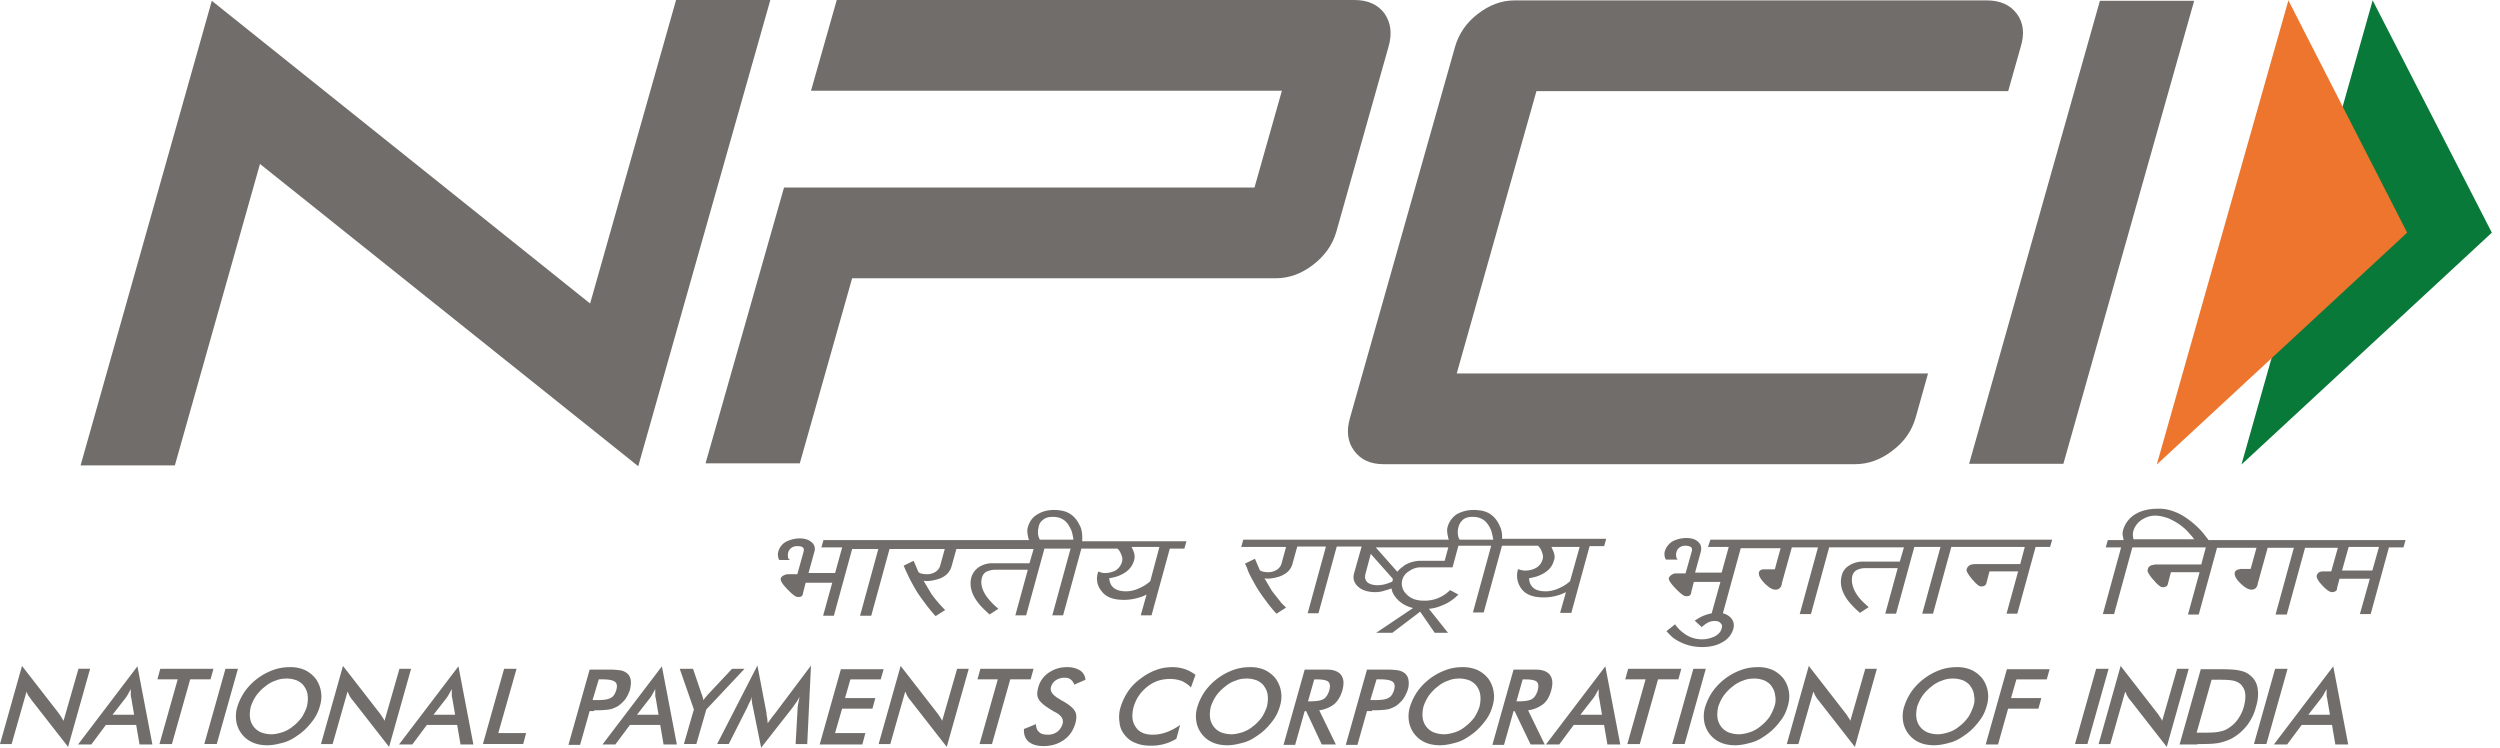 <svg xmlns="http://www.w3.org/2000/svg" width="107" height="32" fill="none"><path fill="#716D6A" d="M81.986 17.882c-.16.557-.48 1.027-.995 1.41-.498.384-1.031.575-1.6.575H59.219c-.568 0-.977-.191-1.261-.574-.285-.383-.338-.854-.178-1.41l4.496-15.88c.16-.558.48-1.028.978-1.411.497-.383 1.013-.575 1.581-.575h20.19c.586 0 1.013.192 1.297.575.285.383.338.853.16 1.428L85.95 3.9H65.76l-3.412 12.084H82.52l-.533 1.898ZM93.91.035h-4.034L84.278 19.85h4.035L93.91.035ZM32.97 0h-4.034l-3.679 12.99L9.066.034 3.449 19.919h4.035l3.643-12.902 16.19 12.937L32.97 0Zm26.286.575C58.97.192 58.544 0 57.958 0H35.813l-1.102 3.883h20.154l-1.173 4.144H33.556l-3.359 11.805h4.034l2.24-7.922h18.128c.568 0 1.101-.192 1.599-.575.498-.383.835-.853.995-1.41l2.24-7.94c.16-.557.089-1.027-.178-1.41Z"/><path fill="#097939" d="m101.55.016 5.101 9.942-10.717 9.925L101.55.016Z"/><path fill="#ED752E" d="m97.943.016 5.083 9.942-10.716 9.925L97.943.016Z"/><path fill="#716D6A" d="M94.516 23.097c-.089-.105-.16-.21-.249-.314a3.632 3.632 0 0 0-.764-.661 2.242 2.242 0 0 0-.551-.262 1.712 1.712 0 0 0-.587-.087c-.373 0-.693.07-.96.227a1.143 1.143 0 0 0-.532.679.526.526 0 0 0 0 .33v.018c0 .017.017.052.017.087h-.675l-.089.314h.658l-.782 2.855h.48l.782-2.855h3.145l-.195.73h-1.92c-.07 0-.124.018-.213.036-.089.035-.142.087-.16.191-.018.052 0 .14.213.4l.036.036c.178.208.302.313.391.313.124 0 .195-.052.213-.105l.142-.54h1.227l-.498 1.812h.462l.782-2.856h1.689l-.25.905h-.426c-.035 0-.053.018-.07.018-.107.017-.16.07-.179.122-.035.122.036.278.231.47.196.191.356.278.48.278.107 0 .196-.052.231-.139.018-.035.036-.07.036-.122l.426-1.532h1.12l-.782 2.856h.48l.782-2.856h1.404l-.284 1.01h-.32c-.036 0-.09 0-.142.017-.072.018-.125.07-.16.157-.018.087.053.226.23.418.178.191.32.296.427.296.089 0 .16-.035.196-.087.017-.018.017-.052.017-.087l.107-.4h1.297l-.426 1.514h.462l.782-2.855h.622l.089-.314h-8.442v-.017Zm7.304.313-.284 1.01h-1.297l.284-1.01h1.297Zm-10.148-1.166c.196-.122.374-.175.57-.175.195 0 .39.053.586.122.106.053.213.105.302.157.23.14.444.314.622.54l.053.052c.036.052.071.087.107.14h-2.595c-.018-.035-.018-.053-.018-.07v-.018a.549.549 0 0 1 .018-.296.871.871 0 0 1 .355-.452Zm-18.465.853h14.627l-.09.313h-.621l-.782 2.856h-.462l.497-1.811H85.15l-.142.54c-.036.07-.107.104-.213.104-.09 0-.196-.087-.392-.313-.23-.279-.248-.383-.23-.418a.293.293 0 0 1 .16-.192.91.91 0 0 1 .213-.034h1.92l.195-.732h-3.146l-.782 2.856h-.462l.782-2.856h-1.12l-.782 2.856h-.462l.533-1.95h-1.35a.834.834 0 0 0-.41.087.386.386 0 0 0-.177.226c-.071.279.018.592.249.905.089.122.23.262.409.418l.035.035-.373.244-.018-.018a3.685 3.685 0 0 1-.462-.47c-.302-.383-.39-.748-.302-1.097a.686.686 0 0 1 .338-.452 1.05 1.05 0 0 1 .586-.157h1.564l.178-.61h-3.2l-.781 2.856h-.48l.782-2.855h-1.12l-.426 1.532a.323.323 0 0 1-.036.14c-.053.086-.124.138-.23.138-.143 0-.285-.087-.48-.278-.178-.192-.267-.348-.232-.47.018-.087.125-.122.178-.122h.498l.248-.906h-1.706l-.764 2.786a.715.715 0 0 1 .32.174c.142.14.178.314.124.505a.942.942 0 0 1-.462.558c-.23.139-.533.209-.87.209-.41 0-.783-.105-1.12-.314-.125-.07-.231-.174-.373-.33l-.036-.035.373-.297.018.035c.107.14.195.227.284.296.25.21.533.314.853.314.196 0 .374-.052.534-.122.16-.087.266-.192.302-.348.035-.088.017-.175-.054-.227-.053-.07-.142-.087-.266-.087a.624.624 0 0 0-.356.122c-.035.017-.07.052-.16.122l-.017.017-.303-.278.036-.018c.107-.07.196-.122.267-.156.142-.07.284-.105.426-.14l.373-1.34h-1.137l-.107.418a.317.317 0 0 1-.035.121c-.036.07-.125.07-.196.07-.053 0-.16-.035-.444-.33-.284-.297-.302-.401-.284-.454.017-.052.053-.087.124-.139.071-.035.107-.052.142-.052h.445l.266-.94c.018-.07.018-.122-.018-.174-.035-.035-.124-.07-.248-.07a.382.382 0 0 0-.25.07.346.346 0 0 0-.142.209.487.487 0 0 0 0 .226s.018.017.018.035l.036.052h-.498l-.018-.017c-.017-.035-.017-.07-.035-.087v-.018a.473.473 0 0 1 0-.226.76.76 0 0 1 .338-.436 1.32 1.32 0 0 1 .586-.139c.213 0 .391.052.498.157.124.104.16.244.124.418l-.249.905h1.138l.302-1.097H73.1l.107-.313Zm-9.028-.61c-.16-.348-.41-.557-.747-.627-.107-.017-.213-.034-.355-.034-.285 0-.516.07-.711.174a.955.955 0 0 0-.41.557c-.035.122-.017.261.019.418 0 .035.017.07.035.122h-8.797l-.089.313h1.92l-.196.714a.47.47 0 0 1-.196.261.686.686 0 0 1-.39.105 1.07 1.07 0 0 1-.25-.035c-.088-.035-.106-.07-.106-.087l-.195-.453-.427.21.018.034c.053.104.089.191.106.261.09.209.214.435.374.714.106.174.248.383.408.592.125.174.267.348.427.522l.018.018.408-.261-.035-.035-.125-.122c-.035-.035-.07-.07-.088-.105a8.438 8.438 0 0 1-.178-.226c-.071-.087-.124-.157-.178-.226l-.32-.54c.178.035.391 0 .622-.07.16-.052.302-.139.391-.226a.736.736 0 0 0 .178-.296l.213-.766h1.227l-.782 2.855h.462l.782-2.855h1.066l-.32 1.132c-.071.243 0 .435.178.592.178.156.426.226.728.226.125 0 .267-.017.41-.07.088-.017.177-.052.284-.087.017.14.089.279.195.4.018.036.053.07.089.088v.017c.178.157.391.279.64.331L58.9 27.084h.693l1.19-.905.623.905h.569l-.818-1.027c.213-.018.391-.07.551-.14.231-.087.462-.226.675-.435l.036-.035-.355-.191-.018.017a1.518 1.518 0 0 1-1.102.436c-.32 0-.569-.087-.747-.279a.614.614 0 0 1-.195-.522c0-.035.018-.07.018-.105.017-.035.017-.052.035-.087a.669.669 0 0 1 .267-.279.843.843 0 0 1 .497-.156h1.351l.249-.923h1.404l-.782 2.855h.462l.782-2.855h1.546c.054.07.107.122.125.174.07.157.106.279.07.4a.602.602 0 0 1-.301.384.975.975 0 0 1-.48.104c-.018 0-.053 0-.107-.017-.018 0-.053 0-.07-.018-.019 0-.054-.017-.072-.017h-.035v.035a.922.922 0 0 0 .16.8c.177.244.497.366.941.366h.018c.267 0 .516-.052.747-.139.053-.017.124-.052.195-.087l-.249.888h.48l.782-2.856h.622l.089-.313h-4.46a1.041 1.041 0 0 0-.108-.575Zm2.292 1.08c-.018-.035-.035-.087-.071-.157h1.209l-.41 1.463a1.637 1.637 0 0 1-.284.209c-.248.139-.497.226-.746.226h-.018c-.32 0-.533-.087-.64-.296-.035-.052-.053-.14-.07-.261.177-.035.337-.07.444-.122.337-.14.55-.348.622-.644.053-.105.035-.261-.036-.418Zm-3.857-1.323c.107-.087.232-.122.41-.122.124 0 .23.017.32.052.195.07.337.226.444.453.053.104.088.26.124.47h-1.44l-.053-.105v-.017a.764.764 0 0 1 0-.4.617.617 0 0 1 .196-.331Zm-3.003 2.524v.035c0 .035-.018.07-.018.087-.035.018-.07.035-.124.052-.178.07-.338.105-.516.105-.195 0-.337-.052-.426-.122-.089-.087-.125-.192-.089-.348l.231-.87.942 1.061Zm2.382-1.358-.16.592h-1.014c-.23 0-.444.052-.64.157a.318.318 0 0 0-.124.087 1.03 1.03 0 0 0-.249.226l-.924-1.044h3.11v-.018Zm-15.782-.923c-.16-.348-.41-.557-.747-.627a1.871 1.871 0 0 0-.355-.034c-.285 0-.516.07-.711.191-.214.122-.338.314-.409.557-.036.122-.018.262.018.418 0 .035.018.07.035.122h-8.797l-.089.314h.889l-.302 1.097h-1.138l.249-.906a.369.369 0 0 0-.124-.418c-.125-.104-.285-.157-.498-.157-.213 0-.409.053-.587.14a.696.696 0 0 0-.337.435.485.485 0 0 0 0 .227c0 .034.017.07.035.104l.018.017h.444l-.053-.052c-.018-.017-.018-.017-.018-.035a.487.487 0 0 1 0-.226.346.346 0 0 1 .142-.209.414.414 0 0 1 .25-.07c.124 0 .213.018.248.07.036.035.036.104.018.174l-.267.958H33.7a.415.415 0 0 0-.16.052c-.071.035-.107.07-.125.14 0 .034-.035.121.285.452.284.296.39.33.444.33.071 0 .16 0 .196-.069a.319.319 0 0 0 .035-.122l.107-.418h1.137l-.39 1.41h.461l.782-2.855h1.12l-.782 2.856h.48l.782-2.856h2.364l-.196.714a.47.47 0 0 1-.195.261.686.686 0 0 1-.391.105 1.07 1.07 0 0 1-.25-.035c-.088-.035-.106-.07-.106-.087l-.195-.453-.427.21.018.034c.035.087.07.174.124.279.09.209.214.435.373.713.09.157.214.331.41.593.141.191.284.365.426.522l.017.017.41-.261-.036-.035c-.09-.087-.16-.174-.214-.226l-.07-.087a3.436 3.436 0 0 1-.285-.366l-.32-.54c.178.035.391 0 .622-.07a.916.916 0 0 0 .391-.226.738.738 0 0 0 .178-.296l.213-.766h3.306l-.178.61h-1.564a1.05 1.05 0 0 0-.586.156.799.799 0 0 0-.338.453c-.089.348 0 .714.302 1.097.107.14.267.296.462.47l.018.018.373-.244-.035-.035a2.882 2.882 0 0 1-.41-.418c-.248-.313-.337-.627-.248-.905a.386.386 0 0 1 .178-.227.887.887 0 0 1 .408-.087h1.369l-.533 1.95h.462l.782-2.855h1.12l-.782 2.855h.462l.782-2.855h1.546c.07.07.106.122.124.174.071.14.107.261.071.383a.639.639 0 0 1-.284.383.976.976 0 0 1-.48.105c-.018 0-.053 0-.106-.018-.018 0-.036 0-.054-.017-.018 0-.053-.018-.07-.018h-.037v.035a.824.824 0 0 0 .16.801c.178.244.498.366.942.366h.018c.267 0 .516-.052.764-.14.054-.017.125-.052.196-.087l-.249.888h.462l.782-2.855h.622l.09-.314h-4.462c.018-.348-.035-.557-.106-.679Zm2.292 1.08c-.018-.035-.035-.087-.07-.157h1.19l-.391 1.463a1.64 1.64 0 0 1-.285.209c-.248.139-.497.226-.746.226h-.018c-.32 0-.533-.104-.64-.296a.927.927 0 0 1-.07-.261c.177-.035.337-.07.444-.122.337-.14.533-.348.622-.644a.588.588 0 0 0-.036-.418Zm-3.856-1.323c.106-.087.23-.122.408-.122.125 0 .231.017.32.052.196.07.338.226.444.453.054.087.09.243.125.47h-1.44c-.017-.035-.035-.087-.053-.122a.764.764 0 0 1 0-.4.46.46 0 0 1 .196-.331ZM0 31.845l.942-3.343 1.528 1.967c.036.053.09.122.125.174.035.07.089.14.124.21l.64-2.23h.498l-.942 3.344-1.564-2.003c-.036-.052-.071-.104-.125-.174a.638.638 0 0 1-.089-.191l-.64 2.246H0Zm6.522.017-.64-3.343-2.54 3.343h.568l.622-.835h1.297l.143.835h.55ZM5.385 29.86c.036-.052.071-.104.107-.174.035-.07.07-.122.106-.192v.21c0 .069 0 .121.018.156l.124.731h-.924l.569-.731Zm3.626-.784.124-.452H6.86l-.124.452h.87l-.781 2.769h.533l.782-2.769h.87Zm.266 2.769.907-3.221H9.65l-.906 3.22h.533Zm4.408-1.602c.07-.226.089-.435.053-.644a1.29 1.29 0 0 0-.231-.557 1.337 1.337 0 0 0-.462-.366 1.495 1.495 0 0 0-.64-.122c-.23 0-.48.035-.71.122a2.57 2.57 0 0 0-1.209.905 2.428 2.428 0 0 0-.32.645 1.363 1.363 0 0 0-.053.644 1.192 1.192 0 0 0 .693.905c.195.087.408.122.64.122.23 0 .462-.052.71-.122.25-.07.462-.209.676-.365.213-.157.39-.349.533-.54.142-.174.249-.383.32-.627Zm-.551 0a2.119 2.119 0 0 1-.213.453c-.107.139-.231.278-.374.383a1.365 1.365 0 0 1-.462.261c-.16.052-.32.087-.48.087a1.26 1.26 0 0 1-.444-.087.779.779 0 0 1-.462-.644c-.018-.14 0-.296.036-.453a1.92 1.92 0 0 1 .23-.47c.107-.14.232-.279.374-.383.142-.122.302-.21.462-.261.16-.07.32-.087.48-.087.16 0 .302.034.444.087.125.07.231.139.302.26a.78.78 0 0 1 .142.384c.018.157 0 .313-.035.47Zm1.102 1.602.64-2.246c.035.07.053.122.088.191.036.053.072.122.125.174l1.564 2.003.942-3.343h-.498l-.64 2.228c-.035-.087-.089-.156-.124-.209-.036-.07-.089-.121-.125-.174l-1.528-1.967-.942 3.343h.498Zm6.025.017-.64-3.343-2.542 3.343h.569l.622-.835h1.297l.143.835h.55Zm-1.138-2.002c.036-.052.071-.104.107-.174.035-.07.07-.122.106-.192v.21c0 .069 0 .121.018.156l.125.731h-.925l.57-.731Zm3.27 1.985.125-.47h-1.191l.782-2.751h-.533l-.907 3.22h1.724Zm3.04-1.445h.106c.231 0 .426-.018.533-.035.125-.017.231-.07.338-.122.124-.07.23-.174.337-.296.09-.122.16-.261.214-.418.035-.157.053-.296.035-.418a.448.448 0 0 0-.16-.296.625.625 0 0 0-.266-.122 3.352 3.352 0 0 0-.516-.035h-.817l-.907 3.222h.498l.409-1.445h.195V30.4Zm.195-1.324h.142c.284 0 .462.035.551.105.089.07.107.191.053.366-.053.156-.124.278-.248.33-.125.07-.32.087-.623.087h-.142l.267-.888Zm3.341 2.786-.64-3.343-2.541 3.343h.55l.623-.835h1.297l.142.835h.569Zm-1.137-2.002c.035-.052.07-.104.106-.174.036-.07.071-.122.107-.192v.21c0 .069 0 .121.018.156l.124.731h-.924l.569-.731Zm1.972 1.985.427-1.48 1.635-1.741h-.533l-1.013 1.08c-.036.034-.071.086-.107.121-.035.052-.071.087-.107.14-.017-.053-.017-.105-.035-.14-.018-.052-.018-.087-.036-.104l-.373-1.097h-.569l.605 1.74-.427 1.48h.533Zm4.248 0h.498l.16-3.36-1.529 2.037c-.018.017-.035.052-.071.087-.107.139-.196.26-.249.348-.018-.105-.018-.21-.035-.279-.018-.07-.018-.122-.018-.156l-.391-2.038-1.724 3.36h.498l.8-1.584c.035-.087.07-.156.106-.226a.972.972 0 0 0 .071-.209c0 .07 0 .14.018.21 0 .069.018.138.035.208l.356 1.759 1.35-1.724c.054-.07.107-.157.16-.226a.932.932 0 0 0 .125-.227c0 .07-.018.14-.036.227-.017.104-.035.174-.035.208l-.089 1.585Zm2.861 0 .125-.47H35.74l.302-1.045h1.298l.124-.453h-1.297l.23-.8h1.298l.125-.436h-1.83l-.907 3.221h1.83v-.017Zm1.191 0 .64-2.246c.035.07.053.122.089.191.035.053.07.122.124.174l1.564 2.003.942-3.343h-.498l-.64 2.228c-.035-.087-.088-.156-.124-.209-.035-.07-.089-.121-.124-.174l-1.529-1.967-.942 3.343h.498Zm6.007-2.769.125-.452H41.96l-.125.452h.871l-.782 2.769h.533l.782-2.769h.871Zm-.284 2.125c-.018.226.053.418.195.54.142.121.356.191.64.191.338 0 .622-.087.87-.261.25-.174.41-.418.499-.732.053-.209.053-.383-.036-.522-.089-.14-.267-.279-.55-.435-.019 0-.037-.018-.054-.035-.32-.174-.462-.348-.409-.54a.52.52 0 0 1 .213-.296.667.667 0 0 1 .373-.104c.107 0 .178.017.25.07a.443.443 0 0 1 .16.226l.48-.21a.527.527 0 0 0-.232-.4 1.05 1.05 0 0 0-.569-.139c-.302 0-.55.087-.782.244a1.104 1.104 0 0 0-.444.644c-.053.209-.053.366.036.505.089.14.284.296.586.47.018.017.053.035.089.052.284.14.39.314.338.505a.677.677 0 0 1-.231.349.665.665 0 0 1-.41.121c-.16 0-.301-.034-.372-.121-.09-.07-.125-.192-.125-.331l-.515.209Zm7.34-2.316a1.585 1.585 0 0 0-.445-.244 1.705 1.705 0 0 0-.533-.087c-.248 0-.48.035-.71.122a2.432 2.432 0 0 0-.658.366c-.213.156-.391.33-.533.54a2.528 2.528 0 0 0-.32.661 1.436 1.436 0 0 0-.054.662.97.97 0 0 0 .214.54c.124.156.266.278.462.348.195.087.409.122.657.122a2.037 2.037 0 0 0 1.102-.296l.16-.593a2.41 2.41 0 0 1-.586.314c-.196.07-.391.104-.587.104-.337 0-.586-.104-.728-.33-.16-.227-.178-.505-.09-.854.107-.365.303-.644.587-.87.285-.227.605-.331.978-.331.177 0 .355.035.497.087.142.07.285.157.391.279l.196-.54Zm3.608 1.358c.07-.226.089-.435.053-.644a1.288 1.288 0 0 0-.231-.557 1.337 1.337 0 0 0-.462-.366 1.495 1.495 0 0 0-.64-.122c-.231 0-.48.035-.71.122a2.571 2.571 0 0 0-1.209.905 2.428 2.428 0 0 0-.32.645 1.364 1.364 0 0 0-.054.644 1.191 1.191 0 0 0 .693.905c.196.087.41.122.64.122.231 0 .462-.052.711-.122.249-.07.462-.209.675-.365.214-.157.392-.349.534-.54.142-.174.248-.383.32-.627Zm-.551 0a2.12 2.12 0 0 1-.214.453c-.106.139-.23.278-.373.383a1.367 1.367 0 0 1-.462.261c-.16.052-.32.087-.48.087a1.26 1.26 0 0 1-.444-.087.78.78 0 0 1-.462-.644c-.018-.14 0-.296.035-.453.054-.157.125-.313.231-.47a1.93 1.93 0 0 1 .374-.383c.142-.122.302-.21.462-.261.16-.07.32-.087.48-.087.16 0 .302.034.444.087.124.07.23.139.302.26a.779.779 0 0 1 .142.384c.018.157 0 .313-.035.47Zm1.67.174.676 1.445h.604l-.711-1.462a1.31 1.31 0 0 0 .64-.261c.16-.14.284-.349.355-.61.036-.14.054-.279.036-.4a.52.52 0 0 0-.142-.296.645.645 0 0 0-.267-.14c-.107-.035-.284-.035-.498-.035h-.746l-.906 3.222h.497l.409-1.445h.053v-.018Zm.356-1.34h.089c.266 0 .444.034.515.104.071.07.089.191.035.383-.053.157-.124.279-.23.348-.107.07-.303.105-.587.105h-.089l.267-.94Zm2.47 1.323h.107c.23 0 .426-.018.533-.035.124-.017.23-.07.338-.122.124-.07.23-.174.337-.296.09-.122.16-.261.214-.418a.873.873 0 0 0 .035-.418.448.448 0 0 0-.16-.296.624.624 0 0 0-.267-.122 3.35 3.35 0 0 0-.515-.035h-.835L57.6 31.88h.498l.409-1.445h.213V30.4Zm.196-1.324h.142c.284 0 .462.035.55.105.09.07.107.191.054.366-.053.156-.124.278-.249.33-.124.07-.32.087-.622.087h-.142l.267-.888Zm4.958 1.167c.071-.226.089-.435.053-.644a1.288 1.288 0 0 0-.23-.557 1.337 1.337 0 0 0-.463-.366 1.55 1.55 0 0 0-.64-.122c-.23 0-.48.035-.71.122a2.572 2.572 0 0 0-1.209.905 2.43 2.43 0 0 0-.32.645 1.365 1.365 0 0 0-.053.644 1.191 1.191 0 0 0 .693.905c.196.087.409.122.64.122.23 0 .462-.052.71-.122.25-.07.463-.209.676-.365.213-.157.391-.349.533-.54.142-.174.249-.383.32-.627Zm-.55 0a2.119 2.119 0 0 1-.214.453 1.93 1.93 0 0 1-.373.383 1.367 1.367 0 0 1-.462.261c-.16.052-.32.087-.48.087a1.26 1.26 0 0 1-.445-.087.779.779 0 0 1-.462-.644c-.017-.14 0-.296.036-.453.053-.157.124-.313.23-.47.107-.14.232-.279.374-.383.142-.122.302-.21.462-.261.16-.07.32-.087.48-.087.16 0 .302.034.444.087.125.07.231.139.303.26a.779.779 0 0 1 .142.384c.017.157 0 .313-.036.47Zm1.492.174.693 1.445h.604l-.71-1.462a1.31 1.31 0 0 0 .64-.261c.177-.14.284-.349.355-.61.035-.14.053-.279.035-.4a.52.52 0 0 0-.142-.296.645.645 0 0 0-.266-.14c-.107-.035-.285-.035-.498-.035h-.746l-.907 3.222h.498l.409-1.445h.035v-.018Zm.355-1.34h.09c.266 0 .444.034.515.104.07.07.089.191.035.383-.053.157-.124.279-.23.348-.107.07-.303.105-.587.105h-.09l.267-.94Zm4.177 2.785-.64-3.343-2.541 3.343h.569l.621-.835h1.298l.142.835h.551Zm-1.137-2.002c.035-.052.07-.104.106-.174.036-.07.071-.122.107-.192v.21c0 .069 0 .121.018.156l.124.731h-.924l.569-.731Zm3.625-.784.124-.452h-2.274l-.125.452h.871l-.782 2.769h.533l.782-2.769h.871Zm.267 2.769.906-3.221h-.533l-.906 3.22h.533Zm4.407-1.602c.071-.226.09-.435.054-.644a1.288 1.288 0 0 0-.231-.557 1.338 1.338 0 0 0-.462-.366 1.495 1.495 0 0 0-.64-.122c-.231 0-.48.035-.711.122a2.57 2.57 0 0 0-1.209.905 2.43 2.43 0 0 0-.32.645 1.363 1.363 0 0 0-.053.644 1.19 1.19 0 0 0 .693.905c.196.087.409.122.64.122.231 0 .462-.052.71-.122.25-.07.463-.209.676-.365.214-.157.391-.349.533-.54.143-.174.25-.383.32-.627Zm-.568 0a2.12 2.12 0 0 1-.214.453c-.106.139-.23.278-.373.383a1.367 1.367 0 0 1-.462.261c-.16.052-.32.087-.48.087a1.26 1.26 0 0 1-.444-.087.78.78 0 0 1-.462-.644c-.018-.14 0-.296.035-.453.054-.157.125-.313.231-.47.107-.14.231-.279.374-.383.142-.122.302-.21.462-.261.16-.07.32-.087.48-.087.16 0 .302.034.444.087.124.07.23.139.302.26a.779.779 0 0 1 .142.384.853.853 0 0 1-.035.47Zm1.03 1.602.64-2.246c.036.07.053.122.089.191.036.053.071.122.124.174l1.564 2.003.942-3.343h-.497l-.64 2.228c-.036-.087-.089-.156-.124-.209-.036-.07-.09-.121-.125-.174l-1.528-1.967-.942 3.343h.497Zm8.051-1.602c.071-.226.09-.435.054-.644a1.29 1.29 0 0 0-.231-.557 1.338 1.338 0 0 0-.463-.366 1.495 1.495 0 0 0-.64-.122c-.23 0-.48.035-.71.122a2.57 2.57 0 0 0-1.209.905 2.43 2.43 0 0 0-.32.645 1.363 1.363 0 0 0-.053.644 1.19 1.19 0 0 0 .693.905c.196.087.409.122.64.122.231 0 .462-.052.71-.122.25-.07.463-.209.676-.365.213-.157.391-.349.533-.54.142-.174.25-.383.32-.627Zm-.568 0a2.124 2.124 0 0 1-.214.453c-.106.139-.23.278-.373.383a1.367 1.367 0 0 1-.462.261c-.16.052-.32.087-.48.087a1.26 1.26 0 0 1-.444-.087.779.779 0 0 1-.462-.644c-.018-.14 0-.296.035-.453.054-.157.125-.313.231-.47a1.93 1.93 0 0 1 .373-.383c.143-.122.303-.21.463-.261.16-.07.32-.087.48-.087.16 0 .302.034.444.087.124.07.23.139.302.26a.779.779 0 0 1 .142.384.852.852 0 0 1-.035.47Zm1.066 1.602.426-1.515h1.298l.124-.453h-1.297l.23-.8H87.6l.125-.436h-1.83l-.907 3.221h.533v-.017Zm3.821 0 .906-3.221h-.533l-.906 3.22h.533Zm.978 0 .64-2.246c.035.07.053.122.088.191.036.053.071.122.124.174l1.565 2.003.941-3.343h-.497l-.64 2.228c-.035-.087-.089-.156-.124-.209-.036-.07-.09-.121-.125-.174l-1.528-1.967-.942 3.343h.498Zm3.732 0h.142c.39 0 .675-.017.87-.07.196-.052.392-.122.552-.226.23-.14.426-.33.586-.54.16-.226.285-.47.356-.766.088-.279.106-.54.07-.766a.852.852 0 0 0-.284-.54.895.895 0 0 0-.444-.226c-.178-.052-.498-.07-.978-.07h-.728l-.907 3.221h.765v-.017Zm.604-2.751h.391c.284 0 .48.017.586.052a.634.634 0 0 1 .285.157c.089.104.16.226.177.383.018.157 0 .33-.053.54a1.688 1.688 0 0 1-.249.54 1.353 1.353 0 0 1-.39.382.893.893 0 0 1-.374.157c-.124.035-.32.052-.569.052h-.444l.64-2.263Zm2.346 2.75.906-3.22h-.533l-.906 3.22h.533Zm3.501.018-.64-3.343-2.541 3.343h.569l.621-.835h1.298l.142.835h.551Zm-1.137-2.002c.035-.052.07-.104.106-.174.036-.07.071-.122.107-.192v.21c0 .069 0 .121.018.156l.124.731h-.924l.569-.731Z"/></svg>